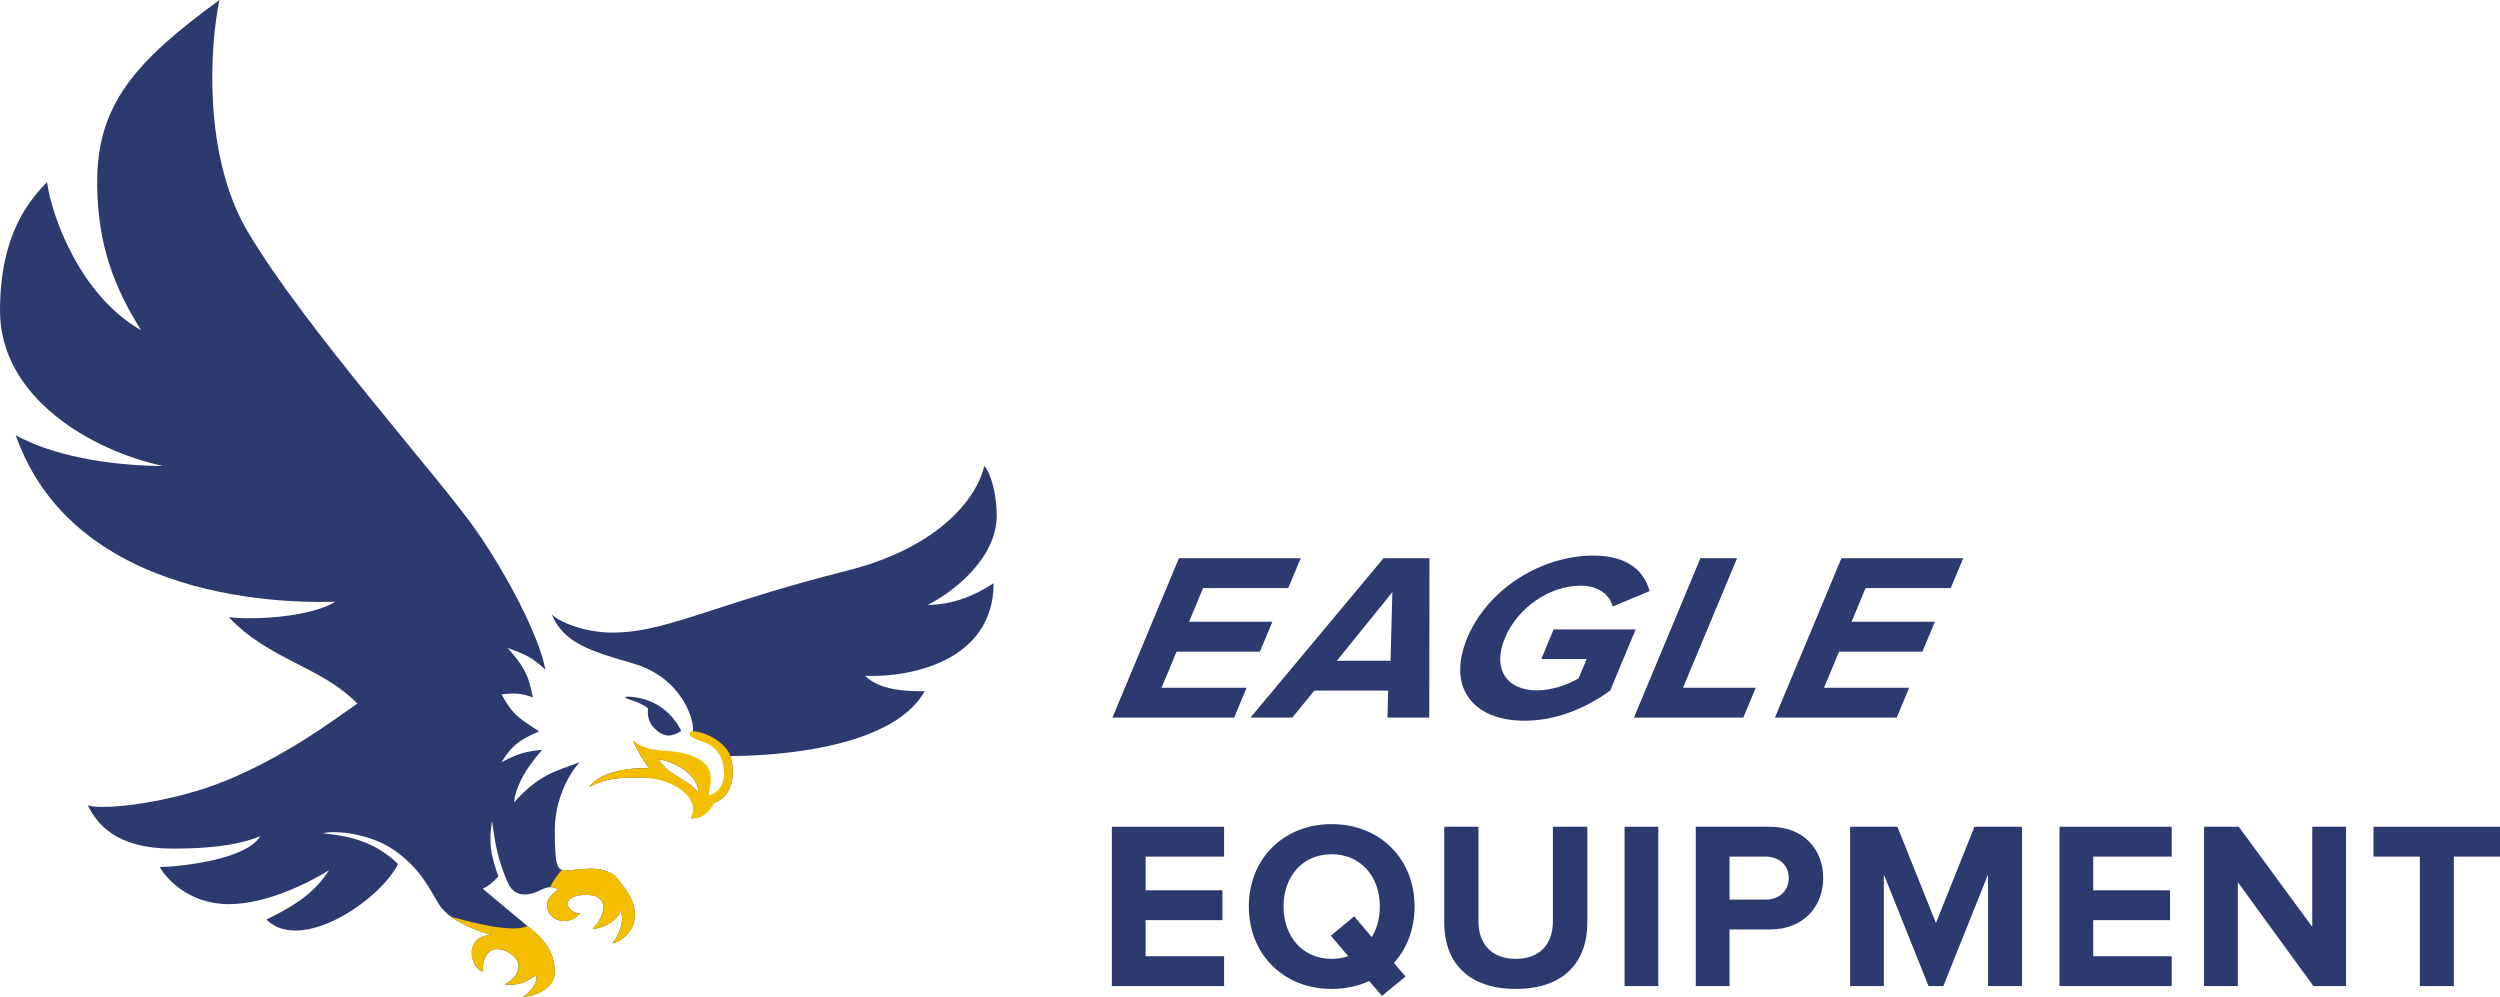 <?xml version="1.0" encoding="UTF-8"?> <svg xmlns="http://www.w3.org/2000/svg" width="153" height="61" viewBox="0 0 153 61" fill="none"><path d="M74.915 60.348V58.52H70.112V56.313H74.813V54.486H70.112V52.424H74.915V50.597H68.045V60.348H74.915Z" fill="#2D3A70"></path><path d="M81.493 60.523C82.337 60.523 83.108 60.348 83.792 60.041L84.578 60.947L86.019 59.763L85.306 58.93C86.106 58.053 86.572 56.854 86.572 55.48C86.572 52.541 84.433 50.436 81.493 50.436C78.567 50.436 76.428 52.541 76.428 55.48C76.428 58.418 78.567 60.523 81.493 60.523ZM81.493 58.681C79.703 58.681 78.553 57.292 78.553 55.48C78.553 53.652 79.703 52.278 81.493 52.278C83.283 52.278 84.447 53.652 84.447 55.48C84.447 56.181 84.272 56.825 83.952 57.351L82.875 56.079L81.449 57.263L82.511 58.52C82.191 58.623 81.856 58.681 81.493 58.681Z" fill="#2D3A70"></path><path d="M92.766 60.523C95.721 60.523 97.147 58.871 97.147 56.444V50.597H95.037V56.386C95.037 57.746 94.265 58.681 92.766 58.681C91.267 58.681 90.481 57.746 90.481 56.386V50.597H88.386V56.459C88.386 58.857 89.812 60.523 92.766 60.523Z" fill="#2D3A70"></path><path d="M101.49 60.348V50.597H99.423V60.348H101.49Z" fill="#2D3A70"></path><path d="M105.847 60.348V56.883H108.321C110.417 56.883 111.581 55.436 111.581 53.74C111.581 52.029 110.431 50.597 108.321 50.597H103.78V60.348H105.847ZM108.045 55.056H105.847V52.424H108.045C108.86 52.424 109.471 52.921 109.471 53.74C109.471 54.544 108.86 55.056 108.045 55.056Z" fill="#2D3A70"></path><path d="M123.748 60.348V50.597H120.837L118.48 56.488L116.122 50.597H113.226V60.348H115.292V53.521L118.028 60.348H118.931L121.667 53.521V60.348H123.748Z" fill="#2D3A70"></path><path d="M132.909 60.348V58.52H128.106V56.313H132.807V54.486H128.106V52.424H132.909V50.597H126.04V60.348H132.909Z" fill="#2D3A70"></path><path d="M143.576 60.348V50.597H141.51V56.722L137.013 50.597H134.888V60.348H136.955V53.989L141.582 60.348H143.576Z" fill="#2D3A70"></path><path d="M150.176 60.348V52.424H153V50.597H145.257V52.424H148.095V60.348H150.176Z" fill="#2D3A70"></path><path d="M75.532 43.918L76.295 42.09H71.085L72.006 39.881H77.106L77.87 38.052H72.769L73.63 35.989H78.841L79.604 34.161H72.151L68.079 43.918H75.532Z" fill="#2D3A70"></path><path d="M87.471 43.918L87.484 34.161H84.673L76.528 43.918H79.086L80.439 42.265H84.955L84.913 43.918H87.471ZM85.102 40.437H81.818L85.212 36.238L85.102 40.437Z" fill="#2D3A70"></path><path d="M93.288 44.109C95.199 44.109 97.004 43.377 98.542 42.265L100.104 38.52H95.083L94.326 40.334H97.105L96.617 41.505C96.038 41.87 94.995 42.251 94.064 42.251C92.153 42.251 91.331 40.89 92.1 39.047C92.869 37.204 94.826 35.843 96.737 35.843C97.858 35.843 98.514 36.428 98.701 37.116L100.955 36.18C100.647 35.024 99.701 34 97.506 34C94.427 34 91.082 35.96 89.795 39.047C88.513 42.119 90.209 44.109 93.288 44.109Z" fill="#2D3A70"></path><path d="M106.691 43.918L107.454 42.09H103.001L106.309 34.161H104.067L99.996 43.918H106.691Z" fill="#2D3A70"></path><path d="M116.078 43.918L116.841 42.09H111.63L112.552 39.881H117.652L118.415 38.052H113.315L114.175 35.989H119.386L120.149 34.161H112.696L108.625 43.918H116.078Z" fill="#2D3A70"></path><path d="M41.675 44.679C40.798 43.044 39.38 42.648 38.349 42.632C38.275 42.631 38.266 42.731 38.337 42.751C38.872 42.898 39.364 43.116 39.631 43.321C39.648 43.334 39.656 43.354 39.654 43.375C39.609 43.956 39.777 44.296 40.054 44.571C40.699 45.212 41.146 45.048 41.65 44.763C41.68 44.746 41.69 44.709 41.675 44.679Z" fill="#2D3A70"></path><path d="M15.154 14.164C12.392 9.48 12.852 2.77 13.428 0C8.248 3.777 5.947 6.421 5.947 11.142C5.947 15.108 7.098 17.752 8.632 20.207C4.987 18.13 3.197 13.409 2.877 11.142C1.918 12.15 0 14.187 0 19.021C0 24.309 5.563 27.573 9.975 28.517C7.673 28.517 3.645 28.139 0.959 26.628C4.796 37.582 19.566 36.827 20.525 36.827C18.991 37.771 15.538 37.96 14.003 37.771C16.497 40.415 19.637 40.769 21.868 43.059C20.333 44.129 17.494 46.269 13.811 47.78C10.55 49.118 6.394 49.606 5.371 49.291C5.947 50.424 7.098 51.935 10.55 51.935C13.62 51.935 14.962 51.557 15.921 51.18C15.154 52.502 11.573 53.005 9.783 53.068C10.167 53.761 11.548 55.334 14.003 55.334C16.459 55.334 19.119 53.886 20.142 53.257C19.374 54.39 18.607 55.145 16.305 56.279C18.415 58.356 23.211 55.145 24.362 52.879C22.635 51.18 20.589 51.117 19.758 50.991C20.589 50.802 22.597 51.029 23.978 51.935C25.704 53.068 26.28 54.39 26.855 55.334C27.623 56.593 30.086 57.223 30.086 57.223C28.511 57.223 28.617 59.034 29.541 59.489C29.541 57.601 30.884 57.978 31.459 58.545C32.035 59.111 31.679 59.839 30.884 60.245C31.826 60.344 32.177 60.066 32.821 59.688C32.945 60.245 32.291 60.811 32.035 61C32.61 61 33.953 60.547 33.953 59.489C33.953 57.789 32.61 56.971 32.035 56.468L29.541 54.39C29.895 54.217 30.102 54.071 30.5 53.635C29.995 52.223 29.913 51.48 30.116 50.235C30.308 51.746 30.5 52.69 31.076 54.012C31.62 55.262 32.91 54.561 33.152 54.441C33.815 54.113 34.147 54.441 34.147 54.441C33.955 54.63 33.484 54.858 33.484 55.425C33.484 56.369 34.81 56.737 35.488 55.901C34.72 55.901 34.145 54.768 35.871 54.768C37.598 54.768 36.799 56.409 36.255 56.845C36.799 56.845 37.794 56.409 37.981 55.712C38.288 56.468 37.718 57.532 37.462 57.72C37.794 57.72 38.623 57.223 38.805 56.398C39.015 55.447 38.561 54.729 37.794 53.785C37.026 52.841 35.488 53.257 34.72 53.257C34.145 53.257 33.953 53.257 33.953 50.802C33.953 48.838 34.912 47.214 35.488 46.647C33.953 47.214 32.994 47.403 31.459 49.102C31.613 47.742 32.674 46.458 33.186 45.892C32.251 45.966 31.709 46.11 30.692 46.647C31.232 45.785 31.624 45.333 32.994 44.758C31.521 43.822 31.333 43.617 30.692 42.492C31.476 42.404 31.901 42.422 32.61 42.681C32.355 41.329 32.096 40.832 31.076 39.659C32.21 40.065 32.546 40.228 33.378 40.981C32.994 38.904 30.998 35.127 29.157 32.483C26.87 29.197 18.607 20.019 15.154 14.164Z" fill="#2D3A70"></path><path fill-rule="evenodd" clip-rule="evenodd" d="M33.761 37.582C34.478 39.355 36.139 39.848 38.748 40.604C41.357 41.359 42.265 43.437 42.393 44.381C42.393 44.381 42.435 44.602 42.393 44.759C42.53 44.867 42.704 44.974 42.892 45.09C43.581 45.516 44.464 46.062 44.464 47.202C44.464 47.958 43.745 49.018 43.361 49.018C43.171 48.682 43.048 48.303 42.928 47.937C42.645 47.069 42.385 46.269 41.306 46.269C39.799 46.269 39.673 46.153 39.224 45.737C39.101 45.623 38.954 45.487 38.748 45.325C39.004 45.958 39.241 46.31 39.448 46.617C39.541 46.755 39.628 46.884 39.707 47.025C38.94 46.962 36.83 47.1 36.063 48.158C37.214 47.591 37.789 47.591 39.324 47.591C40.858 47.591 42.818 48.13 42.626 49.381C42.811 49.381 42.938 49.423 43.043 49.458C43.266 49.532 43.388 49.573 43.736 49.102C44.503 48.913 45.155 47.78 44.695 46.269C46.421 46.269 54.478 46.069 56.588 42.303C55.629 42.303 53.902 42.303 52.943 41.359C55.565 41.485 60.808 40.528 60.808 35.694C59.657 36.449 58.314 37.016 56.78 37.016C58.187 36.323 61 34.258 61 31.539C61 30.217 60.616 28.895 60.233 28.517C59.977 29.839 58.187 33.328 51.792 34.938C48.268 35.826 45.745 36.644 43.752 37.291C41.08 38.158 39.361 38.715 37.462 38.715C35.774 38.715 34.147 38.043 33.761 37.582ZM42.776 48.535C42.623 47.176 41.05 46.584 40.283 46.458C40.698 47.071 41.169 47.352 41.636 47.631C42.031 47.867 42.424 48.102 42.776 48.535Z" fill="#2D3A70"></path><path fill-rule="evenodd" clip-rule="evenodd" d="M42.394 44.759C43.207 44.759 44.458 45.489 44.696 46.27C45.156 47.781 44.504 48.914 43.736 49.102C43.362 49.744 42.994 50.107 42.259 50.107C42.994 48.655 40.859 47.592 39.325 47.592C37.79 47.592 37.214 47.592 36.063 48.158C36.831 47.101 38.941 46.962 39.708 47.025C39.629 46.884 39.542 46.755 39.449 46.617C39.242 46.31 39.005 45.958 38.749 45.325C39.687 46.113 40.759 45.821 41.892 46.113C43.844 46.617 43.553 47.711 43.362 48.655C43.745 48.655 44.312 48.158 44.312 47.403C44.312 46.651 44.096 45.75 42.994 45.387C42.627 45.266 42.402 45.155 42.292 45.066C42.081 44.895 42.251 44.759 42.394 44.759ZM40.284 46.458C41.051 46.584 42.624 47.176 42.777 48.536C42.425 48.102 42.032 47.868 41.636 47.631C41.17 47.353 40.699 47.071 40.284 46.458Z" fill="#F3BE00"></path><path fill-rule="evenodd" clip-rule="evenodd" d="M34.397 53.232C34.065 53.582 33.826 53.964 33.668 54.296C33.987 54.283 34.147 54.441 34.147 54.441C34.108 54.479 34.057 54.519 34.002 54.563C33.783 54.737 33.484 54.973 33.484 55.425C33.484 56.369 34.81 56.736 35.488 55.901C34.72 55.901 34.145 54.768 35.871 54.768C37.598 54.768 36.799 56.409 36.255 56.845C36.799 56.845 37.794 56.409 37.981 55.712C38.288 56.468 37.718 57.532 37.462 57.72C37.794 57.72 38.623 57.223 38.805 56.398C39.016 55.447 38.561 54.729 37.794 53.785C37.188 53.039 36.102 53.142 35.293 53.218C35.078 53.239 34.882 53.257 34.72 53.257C34.595 53.257 34.488 53.257 34.397 53.232ZM32.283 56.672C31.373 57.119 28.884 56.448 27.825 56.163C27.742 56.14 27.668 56.12 27.604 56.103C28.625 56.85 30.086 57.223 30.086 57.223C28.511 57.223 28.617 59.034 29.541 59.489C29.541 57.601 30.884 57.978 31.459 58.545C32.035 59.111 31.679 59.838 30.884 60.245C31.738 60.335 32.105 60.115 32.646 59.792C32.702 59.758 32.76 59.724 32.821 59.688C32.945 60.245 32.291 60.811 32.035 61C32.61 61 33.953 60.547 33.953 59.489C33.953 58.017 32.945 57.206 32.302 56.688C32.295 56.682 32.289 56.678 32.283 56.672Z" fill="#F3BE00"></path></svg> 